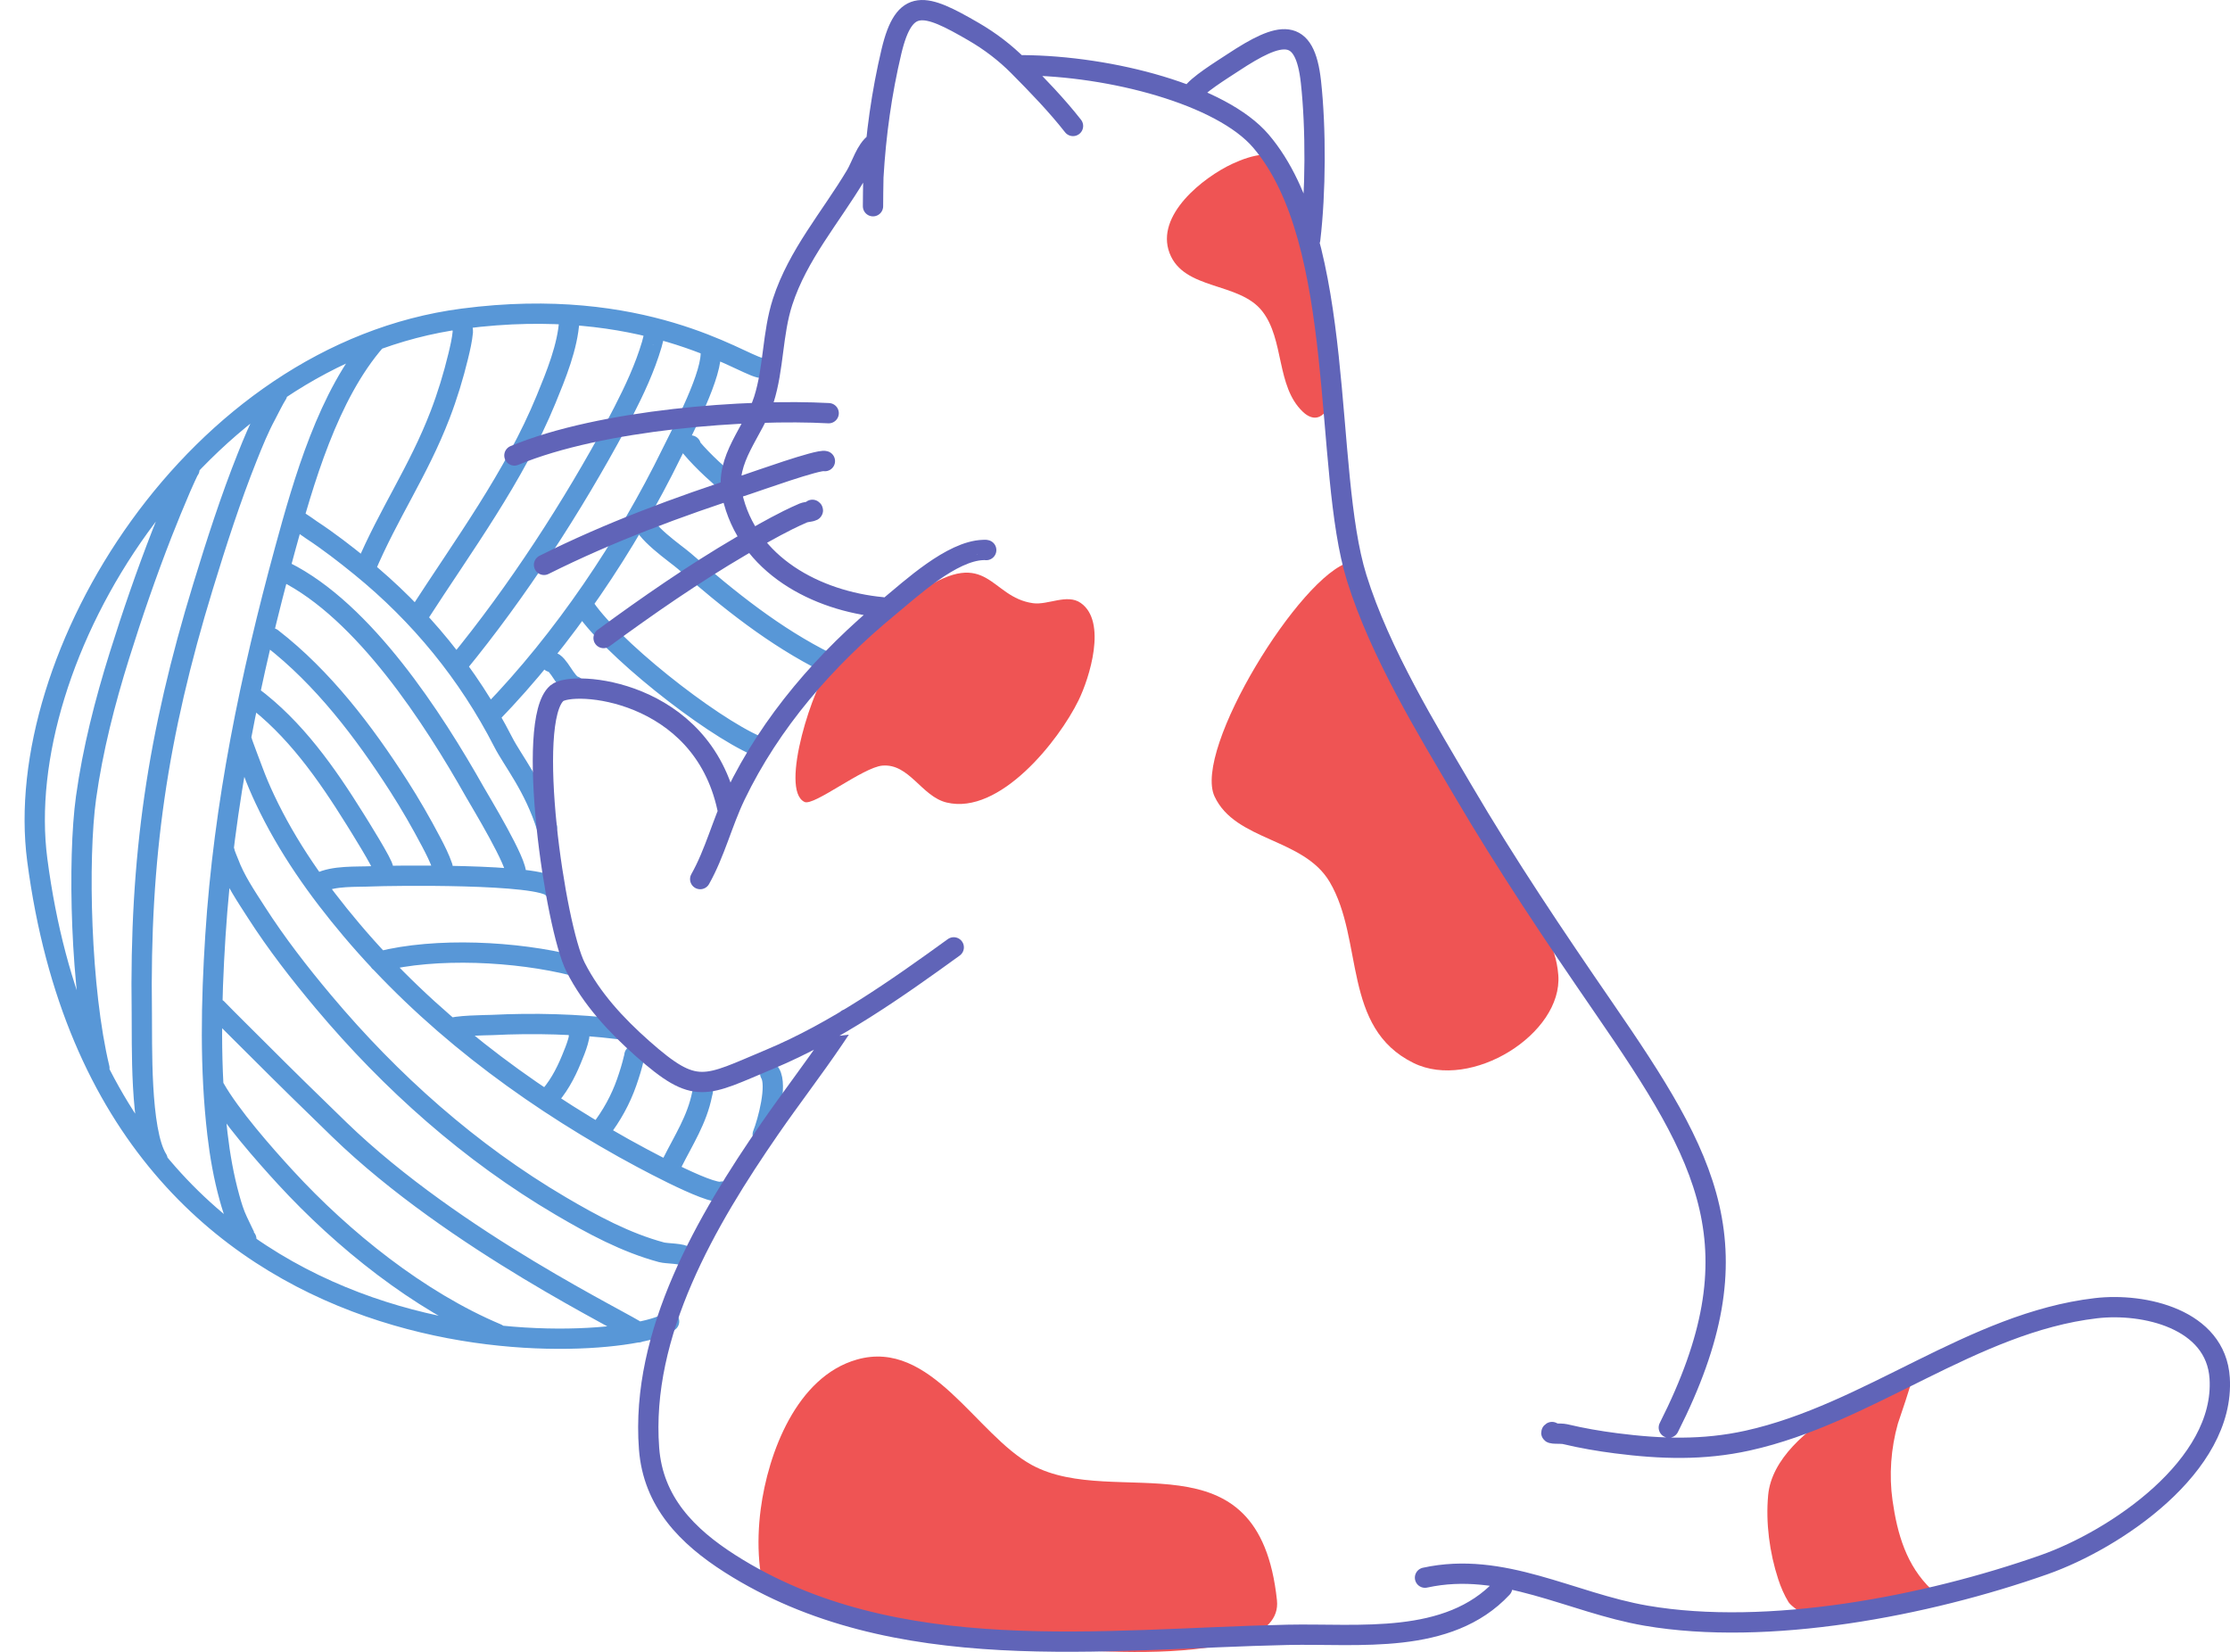 <?xml version="1.0" encoding="UTF-8" standalone="no"?><svg xmlns="http://www.w3.org/2000/svg" xmlns:xlink="http://www.w3.org/1999/xlink" fill="#000000" height="692.1" preserveAspectRatio="xMidYMid meet" version="1" viewBox="-10.3 0.0 934.2 692.1" width="934.2" zoomAndPan="magnify"><defs><clipPath id="a"><path d="M 307 235 L 643 235 L 643 692.051 L 307 692.051 Z M 307 235"/></clipPath><clipPath id="b"><path d="M 200 0 L 923.91 0 L 923.91 692 L 200 692 Z M 200 0"/></clipPath></defs><g><path d="M 2790.781 5054.289 C 2786.016 5056.203 2792.969 5046.008 2793.086 5045.852 C 2845.938 4983.117 2909.922 4927.375 2972.148 4874.172 M 2586.562 4752.609 C 2586.68 4696.047 2728.672 4600.695 2763.867 4569.953 C 2948.906 4408.508 3141.914 4253.117 3362.773 4143.703 M 2337.305 4389.836 C 2444.57 4215.969 2869.18 3880.93 3068.047 3795.461 M 2205.156 4147.648 C 2237.344 4145.539 2266.953 4055.656 2303.633 4045.773 M 1837.578 5563 C 1826.914 5563.039 1837.031 5541.633 1836.016 5531.008 C 1832.773 5496.477 1824.688 5461.984 1816.562 5428.312 C 1796.406 5345.148 1771.289 5262.57 1740.586 5182.688 C 1649.766 4946.32 1525.117 4770.188 1427.305 4538.195 M 2279.961 5594.211 C 2283.398 5592.727 2282.07 5581.047 2281.953 5578.781 C 2275.391 5467.922 2226.094 5348.391 2184.727 5247.531 C 2051.328 4922.492 1838.008 4635.578 1648.594 4341.75 M 2636.445 5520.188 C 2639.102 5519.953 2627.969 5479.016 2627.422 5477.18 C 2598.633 5379.758 2554.922 5286.281 2508.672 5196.125 C 2504.336 5187.727 2499.961 5179.367 2495.547 5171.008 C 2491.055 5162.453 2486.523 5153.898 2481.953 5145.383 C 2294.531 4796.828 2065.234 4442.844 1813.359 4135.656 M 2873.594 5457.102 C 2888.516 5360.734 2753.75 5110.227 2711.797 5024.367 C 2521.719 4635.227 2258.242 4243.078 1955.43 3930.773 M 1501.719 3281.359 C 1506.641 3294.094 1393.672 3473.898 1384.219 3489.055 C 1265.039 3680.344 1132.656 3869.953 949.688 4005.656 M 1754.57 3258.82 C 1758.477 3256.789 1750.703 3289.641 1750.664 3289.836 C 1738.438 3325.344 1721.289 3359.328 1703.789 3392.492 C 1661.406 3473 1616.016 3552.141 1566.836 3628.703 C 1421.367 3855.266 1250.391 4080.773 1035.859 4247.062 M 2058.164 3255.891 C 2068.516 3300.852 1908.438 3563.312 1885.82 3603.391 C 1712.539 3910.266 1423.164 4359.68 1090.508 4525.383 M 2188.203 3454.289 C 2133.672 3627.766 2046.172 3731.555 2004.805 3812.375 C 1858.633 4097.727 1656.562 4344.836 1407.969 4546.867 C 1341.719 4600.695 1273.555 4653.43 1202.188 4700.344 C 1200.312 4701.555 1148.906 4738.547 1146.523 4736.945 M 3123.594 2423.586 C 3154.023 2373.156 3113.789 2221.711 3092.188 2168.117 M 2840.508 2359.445 C 2844.922 2358.156 2838.711 2339.133 2838.086 2336.008 C 2816.758 2229.523 2760.781 2144.68 2713.242 2049.602 M 2554.688 2499.484 C 2558.555 2500.031 2553.32 2491.75 2552.422 2487.922 C 2544.648 2453.859 2533.906 2419.836 2522.422 2386.867 C 2497.266 2314.562 2459.062 2245.266 2411.992 2184.758 M 2321.914 2585.773 C 2328.008 2593.117 2320.938 2566.516 2318.359 2557.336 C 2311.211 2532.023 2301.055 2507.805 2291.133 2483.586 C 2265.859 2421.867 2232.5 2359.094 2184.883 2311.516 M 1785.312 2610.188 C 1790.156 2624.797 1943.555 2625.891 1957.422 2626.555 C 2133.711 2635.266 2314.805 2630.93 2489.297 2609.289 M 1486.484 2892.375 C 1722.93 2952.609 2059.609 2935.891 2301.484 2874.914 M 1230.469 3214.953 C 1231.406 3212.492 1231.875 3220.617 1234.18 3221.828 C 1295.273 3253 1389.453 3246.398 1455.156 3249.445 C 1523.555 3252.609 2167.5 3262.844 2212.109 3200.617 M 911.445 3813.781 C 910 3813.273 955.625 3693.586 956.641 3690.812 C 971.367 3650.812 988.242 3611.555 1006.328 3573 C 1100.352 3373.078 1227.773 3192.531 1370.117 3024.172 C 1687.227 2649.094 2083.594 2349.289 2510.82 2110.5 C 2550.859 2088.117 2874.453 1909.133 2922.734 1928.82 M 837.852 3352.844 C 835.312 3352.727 853.945 3308.82 854.336 3307.648 C 881.211 3234.172 928.281 3165.344 970.156 3099.992 C 1054.688 2968.078 1151.562 2843.391 1252.227 2723.508 C 1534.766 2387.141 1866.445 2091.555 2245.625 1868.547 C 2378.711 1790.266 2518.359 1714.758 2668.359 1674.445 C 2690.977 1668.352 2755.039 1670.773 2773.125 1654.914 M 806.562 2694.914 C 843.945 2655.969 941.562 2559.719 979.727 2521.477 C 1091.641 2409.328 1204.922 2298.547 1318.75 2188.273 C 1804.18 1718.117 2531.016 1374.211 2571.172 1339.016 M 795.82 2363.156 C 862.188 2245.852 1003.164 2085.656 1093.555 1987.375 C 1332.734 1727.219 1650.938 1471.125 1979.219 1333.078 M 928.906 1729.836 C 928.789 1728.859 894.18 1801.711 893.242 1803.703 C 877.891 1835.461 867.617 1869.641 858.242 1903.547 C 834.102 1990.695 818.438 2079.68 807.969 2169.484 C 775.859 2444.094 781.719 2724.172 799.297 2999.562 C 834.492 3550.422 945.742 4086.906 1090.781 4618.352 C 1168.398 4902.648 1271.953 5266.75 1472.227 5495.148 M 1057.891 5268.664 C 1046.367 5252.062 1021.406 5200.891 1011.797 5183.078 C 981.562 5126.906 957.148 5067.141 933.555 5008 C 862.656 4830.461 803.828 4647.531 747.93 4464.836 C 556.25 3838.664 481.68 3330.5 491.055 2679.914 C 492.891 2554.172 482.031 2182.883 556.914 2063.781 M 690.586 4953.938 C 691.758 4961.477 658.828 4887.688 654.453 4877.336 C 627.383 4813.859 600.898 4750.188 575.82 4685.891 C 510.234 4517.609 451.211 4346.633 397.266 4174.211 C 336.445 3979.797 285.625 3781.555 257.5 3579.562 C 221.641 3321.984 234.141 2774.562 313.438 2446.164 M 3078.906 5380.5 C 2991.133 5400.734 2590.117 5684.445 1836.016 5585.539 C 711.68 5438.078 -57.93 4164.992 53.125 3318.195 C 353.633 1027.141 2576.68 1261.398 2699.961 1384.68" fill="none" stroke="#5897d7" stroke-linecap="round" stroke-linejoin="round" stroke-miterlimit="10" stroke-width="85" transform="matrix(.1 0 0 -.1 0 692.05)"/><g clip-path="url(#a)" id="change1_1"><path d="M 421.98 613.727 C 398.574 601.02 379.77 560.711 348.688 569.543 C 323.406 576.723 311.465 608.727 308.383 632.195 C 307.438 639.391 307.172 646.824 307.781 654.059 C 308.027 656.941 308.387 659.852 309.148 662.648 C 309.52 664.012 311.258 667.027 311.703 667.934 L 341.355 672.027 C 362.258 683.758 384.312 683.57 408.035 687.664 C 428.047 691.113 527.91 701.281 524.648 670.395 C 517.078 598.789 457.148 632.816 421.98 613.727 Z M 311.703 667.934 L 311.551 667.914 C 311.859 668.324 311.863 668.266 311.703 667.934 Z M 581.879 445.316 C 551.82 430.574 561.129 393.891 546.742 369.484 C 535.824 350.961 507.277 352.422 498.512 333.66 C 489.34 314.027 534.621 240.727 555.059 235.527 C 555.234 235.48 555.301 235.48 555.449 235.551 L 628.5 377.254 C 635.184 387.109 641.52 395.844 642.508 408.457 C 644.426 433.07 605.969 457.133 581.879 445.316" fill="#ef5454"/></g><g id="change2_1"><path d="M 798.781 665.82 C 788.309 655.797 784.523 642.605 782.531 628.59 C 781.02 617.953 781.855 606.715 784.773 596.367 C 784.965 595.695 791.223 577.617 790.75 577.254 C 789.273 576.113 733.262 596.203 730.43 626.293 C 729.336 637.902 731.016 650.469 734.629 661.531 C 735.719 664.875 737.121 668.152 738.957 671.156 C 740.012 672.883 745.246 676.234 743.574 675.098 L 752.801 678.324 C 768.07 676.762 782.574 675.883 797.535 672.422 C 800.539 671.73 806.664 670.926 806.664 670.926 C 806.664 670.926 801.043 667.984 798.781 665.82 Z M 442.422 252.574 C 436.746 248.617 428.711 253.551 422.48 252.695 C 404.328 250.199 403.812 228.867 375.68 247.398 C 374.344 248.277 366.012 253.016 366.855 255.441 L 337.719 278.848 C 330.836 285.934 315.938 330.926 326.762 335.961 C 330.668 337.777 351.266 321.398 359.375 320.727 C 370.668 319.797 375.742 333.652 386.27 336.195 C 408.508 341.566 433.254 310.312 441.539 293.359 C 446.047 284.145 453.641 260.395 442.422 252.574 Z M 547.379 163.836 C 547.898 170.664 542.594 179.27 535.469 172.484 C 524.23 161.781 527.824 142.242 518.445 130.324 C 508.734 117.98 485.652 121.719 479.66 106.035 C 473.59 90.133 493.801 74.281 505.988 68.609 C 510.031 66.727 514.523 65.145 518.996 64.746 C 519.398 64.711 526.387 65.859 526.164 66.145 L 542.758 128.023 C 543.938 134.48 544.676 140.953 545.336 147.48 C 545.887 152.945 546.965 158.359 547.379 163.836" fill="#ef5454" fill-rule="evenodd"/></g><g clip-path="url(#b)"><path d="M 3300.273 4784.758 C 3311.602 4777.805 3274.883 4776.984 3262.695 4771.711 C 3241.094 4762.336 3219.648 4752.492 3198.555 4741.984 C 3131.133 4708.273 3065.547 4670.578 3000.547 4632.453 C 2800.742 4515.266 2612.148 4384.406 2425.547 4247.648 M 3352.695 4988.898 C 3327.695 4998 3061.328 4902.336 3029.844 4892.219 C 2737.891 4797.922 2450.664 4691.438 2176.016 4554.172 M 3368.516 5189.562 C 3034.023 5207.766 2418.242 5164.719 2051.953 5012.414 M 4888.906 6525.891 C 4909.961 6562.648 5014.414 6626.711 5062.266 6658.273 C 5261.562 6789.758 5363.086 6811.633 5388.828 6577.375 C 5410.273 6381.945 5409.023 6113.195 5385.703 5917.219 M 4179.57 6647.18 C 4551.445 6644.758 5014.336 6522.961 5179.375 6329.406 C 5541.719 5904.445 5439.453 4953.117 5580.469 4499.797 C 5678.945 4183 5880.508 3856.281 6025.234 3609.406 C 6208.398 3296.945 6410.664 2996.203 6615.898 2697.922 C 7053.242 2062.297 7267.383 1690.422 6888.008 940.07 M 3445.82 2650.773 C 3445.469 2651.086 3390.391 2569.055 3389.609 2567.883 C 3303.32 2440.578 3209.219 2318.742 3121.875 2192.18 C 2858.008 1809.875 2579.414 1336.477 2616.094 852.258 C 2633.008 628.938 2775.508 484.406 2956.016 369.484 C 3643.516 -68.25 4515.977 55.305 5291.875 71.906 C 5588.594 78.234 5963.75 26.555 6190.078 268.977 M 2944.102 3535.07 C 2836.172 4034.758 2294.609 4072.258 2229.805 4016.477 C 2095.82 3901.125 2222.5 3037.609 2308.32 2868.703 C 2376.055 2735.422 2478.047 2625.852 2589.062 2527.492 C 2813.906 2328.352 2848.359 2368.781 3122.656 2483.547 C 3397.227 2598.43 3652.031 2777.648 3892.461 2951.828 M 4028.516 4616.164 C 4027.969 4617.336 4017.07 4616.594 4015.977 4616.555 C 3883.75 4612.805 3712.656 4453.781 3619.102 4376.789 C 3356.211 4160.5 3125.742 3896.32 2977.578 3588.117 C 2922.852 3474.328 2892.344 3347.805 2830.273 3237.805 M 3563.047 6321.594 C 3523.75 6292.883 3506.562 6227.258 3481.133 6184.797 C 3376.172 6009.445 3239.688 5853.469 3175.625 5656.477 C 3132.148 5522.648 3139.18 5379.289 3096.875 5246.008 C 3054.805 5113.547 2931.484 4996.125 2963.828 4848.234 C 3028.672 4551.711 3320.039 4402.531 3592.539 4376.594 M 3554.219 6056.594 C 3554.219 6056.594 3554.922 6163.703 3555.781 6178.742 C 3565.898 6354.797 3590.664 6533.625 3631.523 6705.148 C 3686.172 6934.289 3770.586 6906.945 3975.312 6788.078 C 4044.531 6747.883 4107.969 6699.719 4164.297 6642.883 C 4242.305 6564.172 4323.672 6480.188 4392.109 6392.766 M 6398.711 921.438 C 6383.164 911.555 6435.312 916.906 6453.203 912.648 C 6523.906 895.773 6595.352 883.508 6667.422 874.25 C 6854.805 850.227 7032.031 844.484 7217.617 885.422 C 7726.641 997.688 8158.984 1379.211 8677.109 1440.148 C 8878.516 1463.859 9180.273 1395.539 9195.781 1146.945 C 9218.711 778.82 8756.836 470.305 8460.625 365.852 C 7967.07 191.828 7301.68 64.641 6792.695 152.141 C 6477.031 206.398 6191.484 382.297 5866.68 311.359" fill="none" stroke="#6064b8" stroke-linecap="round" stroke-linejoin="round" stroke-miterlimit="10" stroke-width="85" transform="matrix(.1 0 0 -.1 0 692.05)"/></g></g></svg>